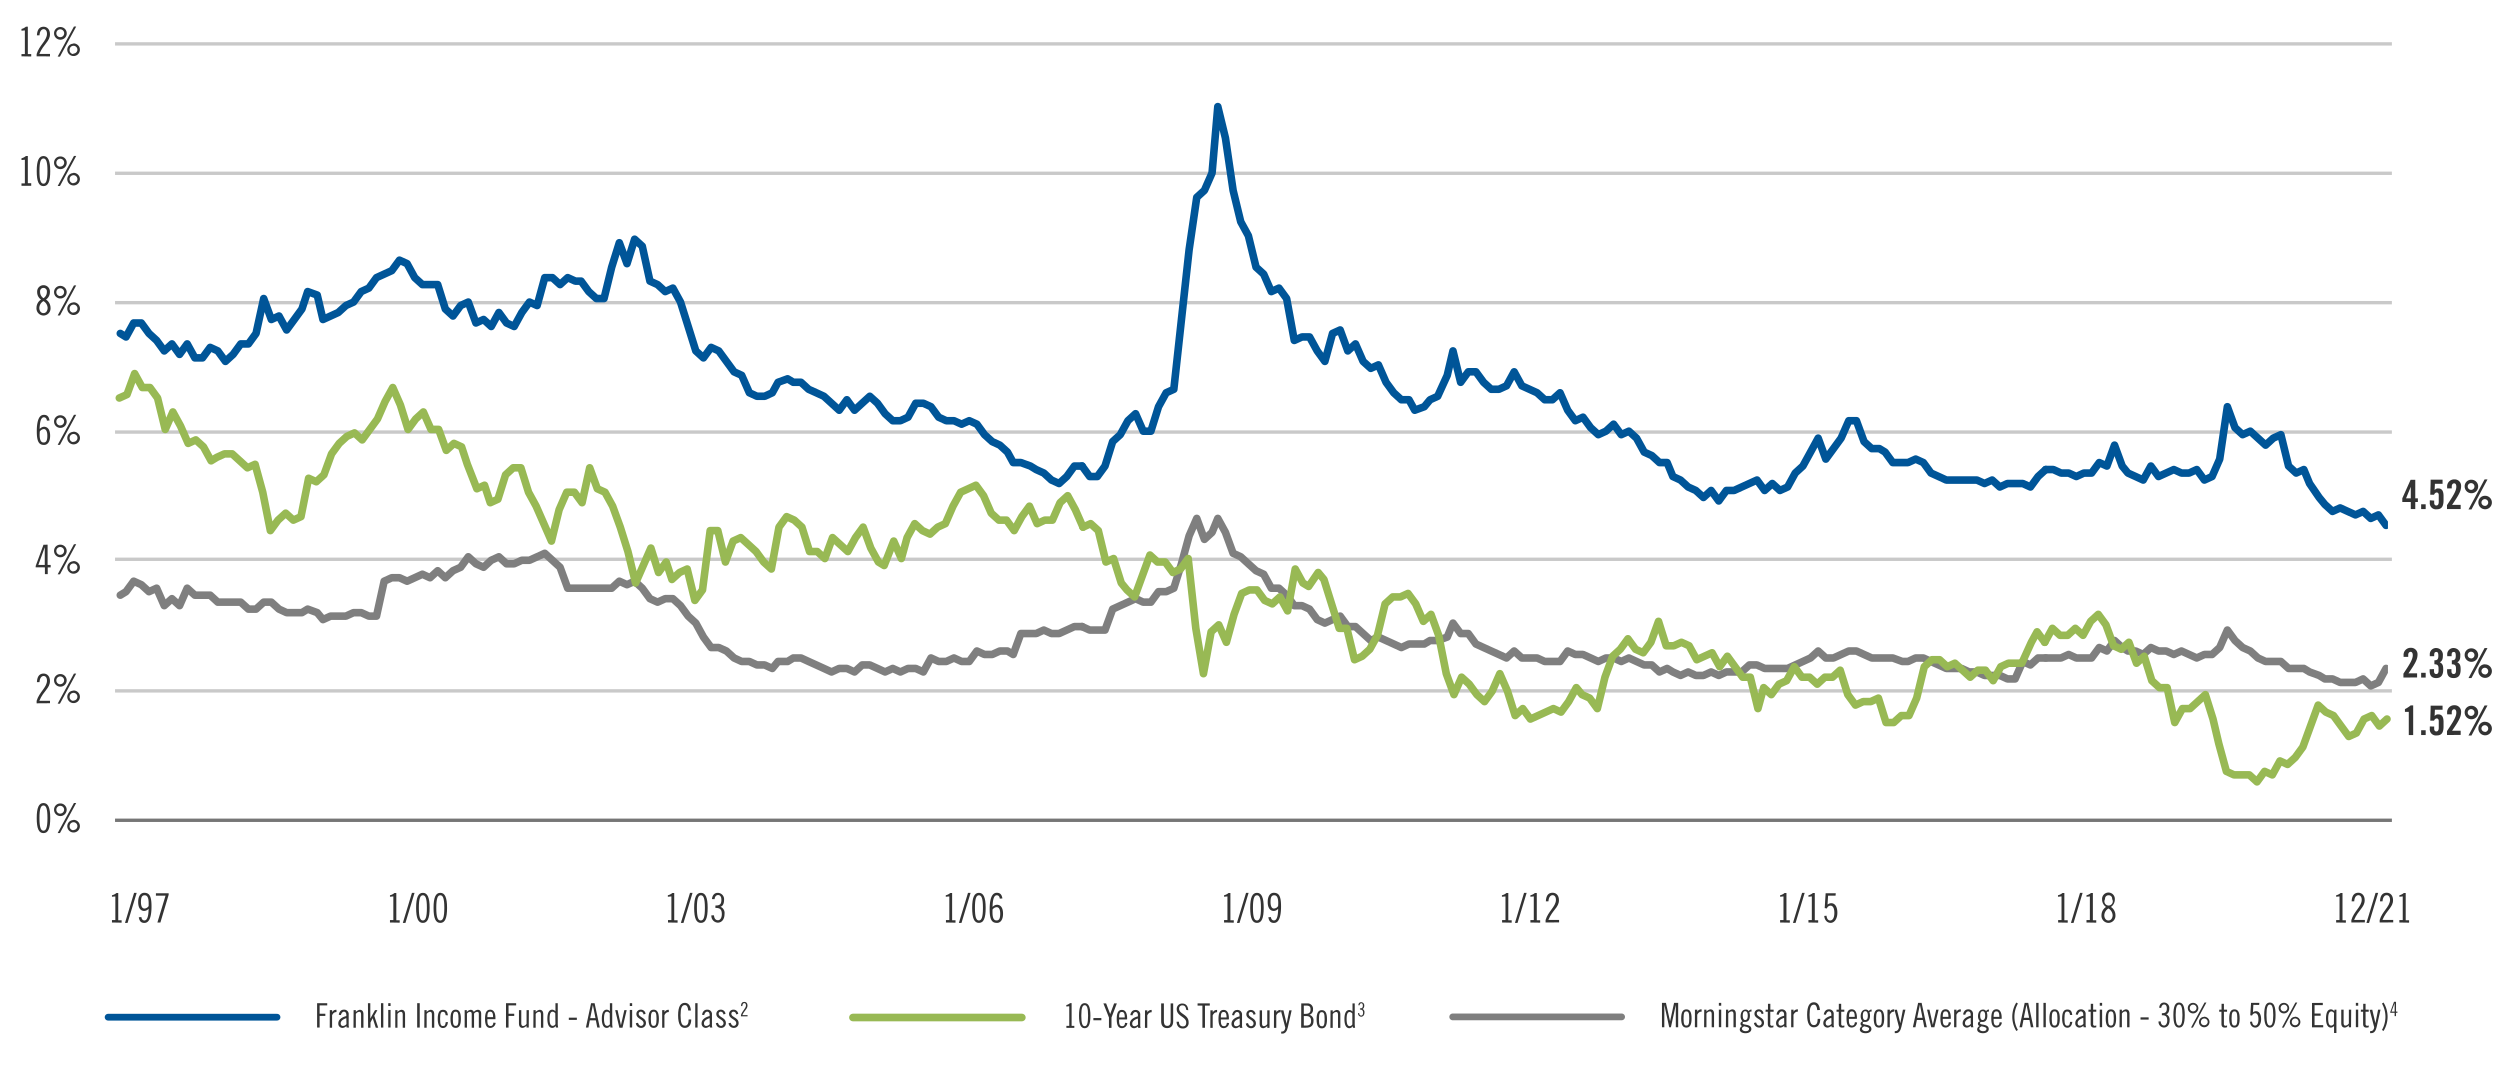 <svg id="Layer_1" data-name="Layer 1" xmlns="http://www.w3.org/2000/svg" xmlns:xlink="http://www.w3.org/1999/xlink" viewBox="0 0 740 319"><defs><style>.cls-1,.cls-10,.cls-2,.cls-4,.cls-5,.cls-6,.cls-7,.cls-9{fill:none;}.cls-2{stroke:#c9c9c9;}.cls-2,.cls-4{stroke-miterlimit:10;}.cls-3{fill:#333;}.cls-4{stroke:#767676;}.cls-5,.cls-9{stroke:#005598;}.cls-10,.cls-5,.cls-6,.cls-7,.cls-9{stroke-linecap:round;stroke-linejoin:round;}.cls-5,.cls-7{stroke-width:2px;}.cls-6{stroke:#98b954;}.cls-10,.cls-6,.cls-9{stroke-width:2.25px;}.cls-10,.cls-7{stroke:#7f7f7f;}.cls-8{clip-path:url(#clip-path);}</style><clipPath id="clip-path"><rect class="cls-1" x="34.47" y="11.94" width="672.36" height="231.37"/></clipPath></defs><line class="cls-2" x1="34.05" y1="204.5" x2="708" y2="204.5"/><path class="cls-3" d="M10.84,208.18v-.72c.75-2.57,3.07-4,3.07-6,0-.91-.44-1.37-1-1.37s-1.15.53-1.22,1.82h-.77c.1-2,1-2.54,2-2.54s1.87.77,1.87,2.21c0,2.16-1.88,2.83-3.14,5.85H14.8v.72Z"/><path class="cls-3" d="M17.79,199.52A1.87,1.87,0,1,1,16,201.39,1.83,1.83,0,0,1,17.79,199.52Zm0,3a1.15,1.15,0,1,0-1.11-1.15A1.14,1.14,0,0,0,17.79,202.54Zm4.77-3.14-4.81,8.9h-.68l4.82-8.9Zm-.84,5a1.87,1.87,0,1,1-1.81,1.87A1.83,1.83,0,0,1,21.72,204.44Zm0,3a1.15,1.15,0,1,0-1.11-1.15A1.14,1.14,0,0,0,21.72,207.46Z"/><line class="cls-2" x1="34.05" y1="165.55" x2="708" y2="165.55"/><path class="cls-3" d="M14.09,161.22v6H15v.72h-.87v2h-.84v-2H10.56v-.41l2.31-6.28Zm-2.74,6h1.9V162h0Z"/><path class="cls-3" d="M17.79,161.22A1.87,1.87,0,1,1,16,163.09,1.83,1.83,0,0,1,17.79,161.22Zm0,3a1.15,1.15,0,1,0-1.11-1.15A1.14,1.14,0,0,0,17.79,164.24Zm4.77-3.14L17.75,170h-.68l4.82-8.9Zm-.84,5A1.87,1.87,0,1,1,19.91,168,1.83,1.83,0,0,1,21.72,166.14Zm0,3A1.15,1.15,0,1,0,20.61,168,1.14,1.14,0,0,0,21.72,169.16Z"/><line class="cls-2" x1="34.05" y1="127.89" x2="708" y2="127.89"/><path class="cls-3" d="M13.89,124.52c-.12-.86-.58-1-.91-1-.74,0-1.21,1-1.23,3.46a1.82,1.82,0,0,1,1.29-.66c.94,0,1.8.7,1.8,2.67,0,1.68-.69,2.71-1.8,2.71-1.45,0-2.15-.87-2.15-4,0-3.47.79-4.91,2.12-4.91,1.08,0,1.48.67,1.65,1.68Zm-2.16,4.08c0,1.75.44,2.38,1.18,2.38s1.1-.51,1.1-2S13.49,127,13,127a1.56,1.56,0,0,0-1.23.75Z"/><path class="cls-3" d="M17.79,122.92A1.87,1.87,0,1,1,16,124.79,1.83,1.83,0,0,1,17.79,122.92Zm0,3a1.15,1.15,0,1,0-1.11-1.15A1.14,1.14,0,0,0,17.79,125.94Zm4.77-3.14-4.81,8.9h-.68l4.82-8.9Zm-.84,5a1.88,1.88,0,1,1-1.81,1.88A1.84,1.84,0,0,1,21.72,127.83Zm0,3a1.16,1.16,0,1,0-1.11-1.15A1.14,1.14,0,0,0,21.72,130.86Z"/><line class="cls-2" x1="34.05" y1="12.99" x2="708" y2="12.99"/><path class="cls-3" d="M6.36,16.67V16h1V9l-1,.09V8.57a3.15,3.15,0,0,0,1.32-.68h.56V16h1v.72Z"/><path class="cls-3" d="M10.84,16.67V16c.75-2.56,3.07-4,3.07-6,0-.91-.44-1.37-1-1.37s-1.15.53-1.22,1.83h-.77c.1-2,1-2.55,2-2.55s1.87.77,1.87,2.21c0,2.16-1.88,2.83-3.14,5.85H14.8v.72Z"/><path class="cls-3" d="M17.79,8A1.88,1.88,0,1,1,16,9.88,1.84,1.84,0,0,1,17.79,8Zm0,3a1.16,1.16,0,1,0-1.11-1.16A1.14,1.14,0,0,0,17.79,11Zm4.77-3.15-4.81,8.9h-.68l4.82-8.9Zm-.84,5a1.87,1.87,0,1,1-1.81,1.87A1.83,1.83,0,0,1,21.72,12.93Zm0,3a1.15,1.15,0,1,0-1.11-1.15A1.14,1.14,0,0,0,21.72,16Z"/><path class="cls-3" d="M12.87,246.6c-1.38,0-2-1.32-2-4.45s.65-4.45,2-4.45,2,1.32,2,4.45S14.24,246.6,12.87,246.6Zm0-8.18c-.77,0-1.19.89-1.19,3.73s.42,3.73,1.19,3.73,1.18-.89,1.18-3.73S13.63,238.42,12.87,238.42Z"/><path class="cls-3" d="M17.79,237.82A1.87,1.87,0,1,1,16,239.69,1.83,1.83,0,0,1,17.79,237.82Zm0,3a1.15,1.15,0,1,0-1.11-1.15A1.14,1.14,0,0,0,17.79,240.84Zm4.77-3.14-4.81,8.9h-.68l4.82-8.9Zm-.84,5a1.87,1.87,0,1,1-1.81,1.87A1.83,1.83,0,0,1,21.72,242.74Zm0,3a1.15,1.15,0,1,0-1.11-1.15A1.14,1.14,0,0,0,21.72,245.76Z"/><line class="cls-4" x1="34.05" y1="242.8" x2="708" y2="242.8"/><line class="cls-2" x1="34.05" y1="89.59" x2="708" y2="89.59"/><path class="cls-3" d="M12.87,93.4a2.12,2.12,0,0,1-2.07-2.31,2.91,2.91,0,0,1,1.35-2.42A2.63,2.63,0,0,1,11,86.44a1.89,1.89,0,1,1,3.77,0,2.65,2.65,0,0,1-1.16,2.23,2.93,2.93,0,0,1,1.35,2.42A2.12,2.12,0,0,1,12.87,93.4Zm0-4.27a2.45,2.45,0,0,0-1.24,2c0,.71.38,1.55,1.24,1.55s1.23-.84,1.23-1.55A2.46,2.46,0,0,0,12.87,89.13Zm0-3.91a1,1,0,0,0-1,1.12,2.17,2.17,0,0,0,1,1.92,2.16,2.16,0,0,0,1-1.92A1,1,0,0,0,12.87,85.22Z"/><path class="cls-3" d="M17.79,84.62A1.87,1.87,0,1,1,16,86.49,1.83,1.83,0,0,1,17.79,84.62Zm0,3a1.15,1.15,0,1,0-1.11-1.15A1.14,1.14,0,0,0,17.79,87.64Zm4.77-3.14-4.81,8.9h-.68l4.82-8.9Zm-.84,5a1.88,1.88,0,1,1-1.81,1.87A1.83,1.83,0,0,1,21.72,89.53Zm0,3a1.16,1.16,0,1,0-1.11-1.16A1.14,1.14,0,0,0,21.72,92.56Z"/><line class="cls-2" x1="34.05" y1="51.29" x2="708" y2="51.29"/><path class="cls-3" d="M6.36,55v-.72h1v-7l-1,.09v-.52a3.15,3.15,0,0,0,1.32-.68h.56v8.06h1V55Z"/><path class="cls-3" d="M12.87,55.09c-1.37,0-2-1.32-2-4.45s.66-4.45,2-4.45,2,1.32,2,4.45S14.24,55.09,12.87,55.09Zm0-8.18c-.77,0-1.19.89-1.19,3.73s.42,3.73,1.19,3.73,1.18-.88,1.18-3.73S13.63,46.91,12.87,46.91Z"/><path class="cls-3" d="M17.79,46.31A1.88,1.88,0,1,1,16,48.19,1.84,1.84,0,0,1,17.79,46.31Zm0,3a1.16,1.16,0,1,0-1.11-1.15A1.14,1.14,0,0,0,17.79,49.34Zm4.77-3.15-4.81,8.9h-.68l4.82-8.9Zm-.84,5a1.87,1.87,0,1,1-1.81,1.87A1.83,1.83,0,0,1,21.72,51.23Zm0,3a1.15,1.15,0,1,0-1.11-1.15A1.14,1.14,0,0,0,21.72,54.25Z"/><path class="cls-3" d="M33.14,273.06v-.72h1v-7l-1,.1V265a3.16,3.16,0,0,0,1.33-.67H35v8.06h1v.72Z"/><path class="cls-3" d="M37,273.18l2.69-8.9h.77l-2.7,8.9Z"/><path class="cls-3" d="M41.85,271.45c.12.87.58,1,.91,1,.74,0,1.21-1.06,1.23-3.47a1.78,1.78,0,0,1-1.29.66c-.94,0-1.8-.69-1.8-2.66,0-1.68.7-2.71,1.8-2.71,1.45,0,2.15.86,2.15,4,0,3.48-.79,4.92-2.12,4.92-1.08,0-1.48-.67-1.65-1.68ZM44,267.38c0-1.76-.44-2.38-1.18-2.38s-1.1.5-1.1,2,.52,1.93,1.05,1.93a1.58,1.58,0,0,0,1.23-.74Z"/><path class="cls-3" d="M46.15,264.4h3.77v.46l-2.44,8.2h-.89L49,265.12H46.15Z"/><path class="cls-3" d="M115.43,273.06v-.72h1v-7l-1,.1V265a3.13,3.13,0,0,0,1.32-.67h.56v8.06h1v.72Z"/><path class="cls-3" d="M119.24,273.18l2.7-8.9h.77l-2.7,8.9Z"/><path class="cls-3" d="M125.17,273.18c-1.37,0-2-1.32-2-4.45s.65-4.45,2-4.45,2,1.32,2,4.45S126.54,273.18,125.17,273.18Zm0-8.18c-.77,0-1.19.89-1.19,3.73s.42,3.73,1.19,3.73,1.19-.89,1.19-3.73S125.94,265,125.17,265Z"/><path class="cls-3" d="M130.33,273.18c-1.37,0-2-1.32-2-4.45s.65-4.45,2-4.45,2,1.32,2,4.45S131.7,273.18,130.33,273.18Zm0-8.18c-.77,0-1.19.89-1.19,3.73s.42,3.73,1.19,3.73,1.19-.89,1.19-3.73S131.1,265,130.33,265Z"/><path class="cls-3" d="M197.73,273.06v-.72h1v-7l-1.05.1V265a3.11,3.11,0,0,0,1.33-.67h.56v8.06h1v.72Z"/><path class="cls-3" d="M201.54,273.18l2.7-8.9H205l-2.69,8.9Z"/><path class="cls-3" d="M207.47,273.18c-1.38,0-2-1.32-2-4.45s.65-4.45,2-4.45,2,1.32,2,4.45S208.84,273.18,207.47,273.18Zm0-8.18c-.77,0-1.19.89-1.19,3.73s.42,3.73,1.19,3.73,1.18-.89,1.18-3.73S208.23,265,207.47,265Z"/><path class="cls-3" d="M210.74,266.13c.09-1,.63-1.85,1.71-1.85a1.89,1.89,0,0,1,1.87,2.11c0,1.23-.49,1.92-1.09,2v0a2,2,0,0,1,1.23,2.15c0,1.78-1,2.57-2,2.57a2,2,0,0,1-1.89-2.18h.77c.07.93.46,1.46,1.21,1.46.56,0,1.11-.62,1.11-1.81,0-1.43-.58-1.84-1.9-1.84v-.71c1.25,0,1.77-.32,1.77-1.66,0-1-.4-1.44-1-1.44s-1,.62-1,1.22Z"/><path class="cls-3" d="M280,273.06v-.72h1v-7l-1.05.1V265a3.16,3.16,0,0,0,1.33-.67h.55v8.06h1v.72Z"/><path class="cls-3" d="M283.83,273.18l2.7-8.9h.77l-2.7,8.9Z"/><path class="cls-3" d="M289.76,273.18c-1.37,0-2-1.32-2-4.45s.65-4.45,2-4.45,2,1.32,2,4.45S291.13,273.18,289.76,273.18Zm0-8.18c-.77,0-1.18.89-1.18,3.73s.41,3.73,1.18,3.73,1.19-.89,1.19-3.73S290.53,265,289.76,265Z"/><path class="cls-3" d="M295.94,266c-.11-.87-.58-1-.9-1-.75,0-1.21,1.06-1.24,3.47a1.8,1.8,0,0,1,1.3-.66c.94,0,1.8.69,1.8,2.66,0,1.68-.7,2.71-1.8,2.71-1.46,0-2.16-.86-2.16-4,0-3.48.8-4.92,2.12-4.92,1.08,0,1.49.67,1.65,1.68Zm-2.16,4.07c0,1.76.44,2.38,1.19,2.38s1.09-.5,1.09-2-.51-1.93-1.05-1.93a1.6,1.6,0,0,0-1.23.74Z"/><path class="cls-3" d="M362.32,273.06v-.72h1v-7l-1,.1V265a3.13,3.13,0,0,0,1.32-.67h.56v8.06h1v.72Z"/><path class="cls-3" d="M366.13,273.18l2.7-8.9h.76l-2.69,8.9Z"/><path class="cls-3" d="M372.06,273.18c-1.37,0-2-1.32-2-4.45s.65-4.45,2-4.45,2,1.32,2,4.45S373.43,273.18,372.06,273.18Zm0-8.18c-.77,0-1.19.89-1.19,3.73s.42,3.73,1.19,3.73,1.18-.89,1.18-3.73S372.83,265,372.06,265Z"/><path class="cls-3" d="M376.19,271.45c.12.87.59,1,.91,1,.74,0,1.21-1,1.23-3.46a1.79,1.79,0,0,1-1.29.65c-.94,0-1.8-.69-1.8-2.66,0-1.68.7-2.71,1.8-2.71,1.46,0,2.15.86,2.15,4,0,3.48-.79,4.92-2.11,4.92-1.08,0-1.49-.67-1.65-1.68Zm2.17-4.07c0-1.76-.44-2.38-1.19-2.38s-1.09.5-1.09,2,.51,1.93,1,1.93a1.57,1.57,0,0,0,1.24-.74Z"/><path class="cls-3" d="M444.62,273.06v-.72h1v-7l-1.05.1V265a3.16,3.16,0,0,0,1.33-.67h.56v8.06h1v.72Z"/><path class="cls-3" d="M448.43,273.18l2.69-8.9h.77l-2.7,8.9Z"/><path class="cls-3" d="M453,273.06v-.72h1v-7l-1,.1V265a3.16,3.16,0,0,0,1.33-.67h.56v8.06h1v.72Z"/><path class="cls-3" d="M457.49,273.06v-.72c.74-2.57,3.07-4,3.07-6,0-.91-.44-1.37-1-1.37s-1.15.53-1.22,1.82h-.77c.09-2,.95-2.54,2-2.54s1.88.77,1.88,2.21c0,2.16-1.89,2.83-3.14,5.85h3.18v.72Z"/><path class="cls-3" d="M526.91,273.06v-.72h1v-7l-1,.1V265a3.13,3.13,0,0,0,1.32-.67h.56v8.06h1v.72Z"/><path class="cls-3" d="M530.72,273.18l2.7-8.9h.77l-2.7,8.9Z"/><path class="cls-3" d="M535.3,273.06v-.72h1v-7l-1,.1V265a3.13,3.13,0,0,0,1.32-.67h.56v8.06h1v.72Z"/><path class="cls-3" d="M540.65,271.05c.07.62.32,1.41,1.07,1.41s1.25-.77,1.25-2.27-.53-2.12-1.15-2.12a1.16,1.16,0,0,0-1.06.84l-.65-.12.28-4.39h3l-.07.72h-2.21l-.16,2.64a1.73,1.73,0,0,1,1.12-.41c1,0,1.79.94,1.79,2.82s-.93,3-2,3-1.81-.93-1.88-2.06Z"/><path class="cls-3" d="M609.21,273.06v-.72h1v-7l-1.05.1V265a3.11,3.11,0,0,0,1.33-.67h.56v8.06h1v.72Z"/><path class="cls-3" d="M613,273.18l2.69-8.9h.77l-2.69,8.9Z"/><path class="cls-3" d="M617.6,273.06v-.72h1v-7l-1,.1V265a3.11,3.11,0,0,0,1.33-.67h.56v8.06h1v.72Z"/><path class="cls-3" d="M624.1,273.18a2.11,2.11,0,0,1-2.06-2.3,2.9,2.9,0,0,1,1.34-2.42,2.68,2.68,0,0,1-1.16-2.24,1.89,1.89,0,1,1,3.77,0,2.68,2.68,0,0,1-1.16,2.24,2.9,2.9,0,0,1,1.34,2.42A2.11,2.11,0,0,1,624.1,273.18Zm0-4.27a2.49,2.49,0,0,0-1.23,2c0,.71.37,1.55,1.23,1.55s1.24-.84,1.24-1.55A2.47,2.47,0,0,0,624.1,268.91Zm0-3.91a1,1,0,0,0-1,1.13,1.24,1.24,0,1,0,2.09,0A1,1,0,0,0,624.1,265Z"/><path class="cls-3" d="M691.5,273.06v-.72h1v-7l-1,.1V265a3.16,3.16,0,0,0,1.33-.67h.55v8.06h1v.72Z"/><path class="cls-3" d="M696,273.06v-.72c.74-2.57,3.07-4,3.07-6,0-.91-.44-1.37-1-1.37s-1.16.53-1.22,1.82h-.77c.09-2,1-2.54,2-2.54s1.87.77,1.87,2.21c0,2.16-1.88,2.83-3.14,5.85h3.19v.72Z"/><path class="cls-3" d="M700.47,273.18l2.7-8.9h.77l-2.7,8.9Z"/><path class="cls-3" d="M704.38,273.06v-.72c.74-2.57,3.07-4,3.07-6,0-.91-.45-1.37-1-1.37s-1.15.53-1.22,1.82h-.76c.09-2,.95-2.54,2-2.54s1.87.77,1.87,2.21c0,2.16-1.88,2.83-3.14,5.85h3.19v.72Z"/><path class="cls-3" d="M710.21,273.06v-.72h1v-7l-1,.1V265a3.13,3.13,0,0,0,1.32-.67h.56v8.06h1v.72Z"/><line class="cls-5" x1="32" y1="301.09" x2="82" y2="301.09"/><path class="cls-3" d="M93.86,296.94h3v.66H94.61v2.46H96.3v.66H94.61v3.44h-.75Z"/><path class="cls-3" d="M97.62,299h.7v.63h0a1.29,1.29,0,0,1,1.28-.73v.68c-.53,0-.92.18-1.3.92v3.7h-.7Z"/><path class="cls-3" d="M100.28,300.38c.13-.82.6-1.52,1.49-1.52a1.33,1.33,0,0,1,1.44,1.48v2.9a2.14,2.14,0,0,0,.13.92h-.73l-.09-.44a1.8,1.8,0,0,1-1.07.54,1.24,1.24,0,0,1-1.31-1.34c0-1.28,1.37-1.93,2.37-2.16v-.37c0-.57-.28-.93-.72-.93s-.8.55-.87,1Zm2.23,1c-.64.2-1.67.68-1.67,1.5,0,.49.21.8.71.8a1.41,1.41,0,0,0,1-.54Z"/><path class="cls-3" d="M104.67,299h.66v.57a2,2,0,0,1,1.14-.67c.7,0,1.11.4,1.11,1.36v3.94h-.7v-3.84c0-.6-.17-.86-.55-.86a1.32,1.32,0,0,0-1,.64v4.06h-.7Z"/><path class="cls-3" d="M108.91,296.94h.7v4.56h0L111,299h.71l-.93,1.66,1.17,3.54h-.72l-.91-2.82h0l-.66,1.28v1.54h-.7Z"/><path class="cls-3" d="M112.77,296.94h.69v7.22h-.69Z"/><path class="cls-3" d="M114.92,296.94h.69v.84h-.69Zm0,2h.69v5.2h-.69Z"/><path class="cls-3" d="M117,299h.65v.57a2,2,0,0,1,1.15-.67c.7,0,1.1.4,1.1,1.36v3.94h-.69v-3.84c0-.6-.18-.86-.56-.86a1.32,1.32,0,0,0-1,.64v4.06H117Z"/><path class="cls-3" d="M124.24,296.94v7.22h-.76v-7.22Z"/><path class="cls-3" d="M125.63,299h.66v.57a2,2,0,0,1,1.15-.67c.69,0,1.1.4,1.1,1.36v3.94h-.7v-3.84c0-.6-.17-.86-.55-.86a1.32,1.32,0,0,0-1,.64v4.06h-.7Z"/><path class="cls-3" d="M131.91,300.5c-.07-.78-.37-1-.8-1-.59,0-.84.38-.84,2.1s.25,2.1.84,2.1.7-.24.82-1.14h.68c-.12,1-.59,1.74-1.5,1.74s-1.54-.82-1.54-2.7.49-2.7,1.54-2.7,1.34.62,1.48,1.64Z"/><path class="cls-3" d="M134.88,298.86c1.06,0,1.54.82,1.54,2.7s-.48,2.7-1.54,2.7-1.54-.82-1.54-2.7S133.82,298.86,134.88,298.86Zm0,4.8c.59,0,.84-.38.84-2.1s-.25-2.1-.84-2.1-.84.38-.84,2.1S134.29,303.66,134.88,303.66Z"/><path class="cls-3" d="M137.54,304.16V299h.64v.57a1.62,1.62,0,0,1,1.17-.67,1,1,0,0,1,.91.66,1.63,1.63,0,0,1,1.17-.66c.66,0,1,.46,1,1.2v4.1h-.7v-4c0-.54-.16-.7-.53-.7a1.24,1.24,0,0,0-.88.54v4.16h-.69v-4c0-.54-.19-.7-.56-.7a1.1,1.1,0,0,0-.85.54v4.16Z"/><path class="cls-3" d="M144.26,301.68V302c0,1.27.28,1.69.94,1.69s.76-.51.85-1l.66.08a1.64,1.64,0,0,1-1.6,1.5c-1.06,0-1.54-.82-1.54-2.7s.48-2.7,1.54-2.7,1.54,1,1.54,2.48v.34Zm1.69-.6c0-1.12-.21-1.62-.84-1.62s-.84.38-.85,1.62Z"/><path class="cls-3" d="M149.78,296.94h3v.66h-2.25v2.46h1.68v.66h-1.68v3.44h-.76Z"/><path class="cls-3" d="M156.51,304.16h-.66v-.57a1.94,1.94,0,0,1-1.14.67c-.7,0-1.1-.4-1.1-1.36V299h.69v3.84c0,.6.18.86.56.86a1.32,1.32,0,0,0,1-.64V299h.69Z"/><path class="cls-3" d="M157.91,299h.65v.57a2,2,0,0,1,1.15-.67c.7,0,1.1.4,1.1,1.36v3.94h-.69v-3.84c0-.6-.18-.86-.56-.86a1.32,1.32,0,0,0-1,.64v4.06h-.69Z"/><path class="cls-3" d="M164.48,303.66h0a1.21,1.21,0,0,1-1,.6c-.8,0-1.46-.7-1.46-2.7s.66-2.7,1.46-2.7a1.39,1.39,0,0,1,.93.48v-2.4h.69v5.82a5.66,5.66,0,0,0,.12,1.4h-.66Zm-.12-3.74a1.18,1.18,0,0,0-.76-.46c-.59,0-.93.5-.93,2.1s.37,2.1,1,2.1a1.12,1.12,0,0,0,.74-.5Z"/><path class="cls-3" d="M168.37,301.89v-.66h2.38v.66Z"/><path class="cls-3" d="M176,296.94l1.54,7.22h-.75l-.42-2.14h-1.78l-.42,2.14h-.75l1.54-7.22Zm-1.3,4.42h1.56l-.77-3.88h0Z"/><path class="cls-3" d="M180.6,303.66h0a1.21,1.21,0,0,1-1,.6c-.8,0-1.46-.7-1.46-2.7s.66-2.7,1.46-2.7a1.39,1.39,0,0,1,.93.48v-2.4h.69v5.82a5.66,5.66,0,0,0,.12,1.4h-.66Zm-.12-3.74a1.18,1.18,0,0,0-.76-.46c-.59,0-.93.5-.93,2.1s.37,2.1,1,2.1a1.12,1.12,0,0,0,.74-.5Z"/><path class="cls-3" d="M182.8,299l1,4.48h0l1-4.48h.7l-1.24,5.2h-.93L182.1,299Z"/><path class="cls-3" d="M186.42,296.94h.7v.84h-.7Zm0,2h.7v5.2h-.7Z"/><path class="cls-3" d="M190.5,300.28c-.13-.45-.31-.82-.87-.82a.58.58,0,0,0-.57.62c0,1.06,2.14,1.12,2.14,2.74a1.38,1.38,0,0,1-1.38,1.44,1.57,1.57,0,0,1-1.61-1.38l.64-.14c.15.46.41.92.92.92a.78.78,0,0,0,.73-.79c0-1.2-2.13-1.22-2.13-2.75a1.26,1.26,0,0,1,1.3-1.26,1.37,1.37,0,0,1,1.41,1.24Z"/><path class="cls-3" d="M193.49,298.86c1,0,1.54.82,1.54,2.7s-.49,2.7-1.54,2.7-1.54-.82-1.54-2.7S192.43,298.86,193.49,298.86Zm0,4.8c.59,0,.84-.38.84-2.1s-.25-2.1-.84-2.1-.84.38-.84,2.1S192.9,303.66,193.49,303.66Z"/><path class="cls-3" d="M196,299h.69v.63h0a1.29,1.29,0,0,1,1.28-.73v.68c-.52,0-.92.18-1.3.92v3.7H196Z"/><path class="cls-3" d="M203.72,299.12c-.09-1.14-.44-1.62-1-1.62-.88,0-1.27.8-1.27,3.05s.39,3.05,1.27,3.05c.7,0,1.11-.5,1.13-1.84h.76c0,1.6-.7,2.5-1.89,2.5s-2-1-2-3.71.78-3.71,2-3.71c1,0,1.67.74,1.79,2.28Z"/><path class="cls-3" d="M205.79,296.94h.69v7.22h-.69Z"/><path class="cls-3" d="M207.81,300.38c.13-.82.6-1.52,1.49-1.52a1.33,1.33,0,0,1,1.44,1.48v2.9a2.14,2.14,0,0,0,.13.92h-.73l-.08-.44a1.83,1.83,0,0,1-1.08.54,1.25,1.25,0,0,1-1.31-1.34c0-1.28,1.37-1.93,2.38-2.16v-.37c0-.57-.28-.93-.73-.93s-.79.55-.87,1Zm2.24,1c-.64.2-1.68.68-1.68,1.5,0,.49.21.8.72.8a1.43,1.43,0,0,0,1-.54Z"/><path class="cls-3" d="M214.16,300.28c-.12-.45-.31-.82-.87-.82a.57.57,0,0,0-.56.62c0,1.06,2.13,1.12,2.13,2.74a1.37,1.37,0,0,1-1.38,1.44c-.91,0-1.36-.51-1.6-1.38l.63-.14c.15.46.41.92.92.92a.78.78,0,0,0,.73-.79c0-1.2-2.13-1.22-2.13-2.75a1.27,1.27,0,0,1,1.31-1.26,1.36,1.36,0,0,1,1.4,1.24Z"/><path class="cls-3" d="M217.93,300.28c-.13-.45-.31-.82-.87-.82a.58.58,0,0,0-.57.62c0,1.06,2.14,1.12,2.14,2.74a1.38,1.38,0,0,1-1.38,1.44,1.57,1.57,0,0,1-1.61-1.38l.64-.14c.15.46.41.92.92.92a.78.78,0,0,0,.73-.79c0-1.2-2.13-1.22-2.13-2.75a1.26,1.26,0,0,1,1.3-1.26,1.37,1.37,0,0,1,1.41,1.24Z"/><path class="cls-3" d="M219.32,300.83v-.35c.36-1.25,1.49-2,1.49-2.9,0-.45-.22-.67-.5-.67s-.56.26-.59.89h-.37c0-1,.46-1.24,1-1.24s.91.38.91,1.07c0,1.05-.91,1.38-1.52,2.85h1.54v.35Z"/><line class="cls-6" x1="252.47" y1="301.18" x2="302.47" y2="301.18"/><path class="cls-3" d="M315.65,304.25v-.6h.85v-5.8l-.87.08v-.44a2.56,2.56,0,0,0,1.1-.56h.47v6.72H318v.6Z"/><path class="cls-3" d="M321.07,304.35c-1.14,0-1.68-1.1-1.68-3.71s.54-3.71,1.68-3.71,1.69,1.1,1.69,3.71S322.21,304.35,321.07,304.35Zm0-6.82c-.64,0-1,.74-1,3.11s.35,3.11,1,3.11,1-.74,1-3.11S321.71,297.53,321.07,297.53Z"/><path class="cls-3" d="M323.64,302v-.66H326V302Z"/><path class="cls-3" d="M327.41,297l1.2,3.16,1.17-3.16h.81L329,301.19v3.06h-.75v-3.06L326.6,297Z"/><path class="cls-3" d="M331.25,301.77v.29c0,1.27.28,1.69.94,1.69s.75-.51.84-1l.66.08a1.64,1.64,0,0,1-1.6,1.5c-1.06,0-1.54-.82-1.54-2.7s.48-2.7,1.54-2.7,1.54,1,1.54,2.48v.34Zm1.68-.6c0-1.12-.21-1.62-.84-1.62s-.83.38-.84,1.62Z"/><path class="cls-3" d="M334.58,300.47c.13-.82.6-1.52,1.49-1.52a1.33,1.33,0,0,1,1.44,1.48v2.9a2.14,2.14,0,0,0,.13.92h-.73l-.08-.44a1.86,1.86,0,0,1-1.08.54,1.25,1.25,0,0,1-1.31-1.34c0-1.28,1.37-1.93,2.38-2.16v-.37c0-.57-.28-.93-.73-.93s-.8.55-.87,1Zm2.24,1c-.64.2-1.68.68-1.68,1.5,0,.49.21.8.72.8a1.43,1.43,0,0,0,1-.54Z"/><path class="cls-3" d="M338.92,299.05h.69v.63h0a1.29,1.29,0,0,1,1.28-.73v.68c-.52,0-.92.18-1.3.92v3.7h-.69Z"/><path class="cls-3" d="M344.51,297v5.3c0,.73.21,1.36,1,1.36s1-.63,1-1.36V297h.75v5.32c0,1.16-.52,2-1.78,2s-1.78-.84-1.78-2V297Z"/><path class="cls-3" d="M351.1,298.89c-.06-.74-.35-1.3-1.08-1.3a.91.91,0,0,0-1,1c0,1.63,2.81,1.65,2.81,4a1.65,1.65,0,0,1-1.79,1.84c-1.09,0-1.75-.83-1.77-2h.7c0,.85.4,1.38,1.15,1.38s1-.42,1-1.19c0-1.64-2.81-1.83-2.81-3.89a1.58,1.58,0,0,1,1.68-1.68c1,0,1.67.7,1.73,2Z"/><path class="cls-3" d="M358.1,297v.66h-1.43v6.56h-.76v-6.56h-1.43V297Z"/><path class="cls-3" d="M358.28,299.05h.7v.63h0a1.28,1.28,0,0,1,1.28-.73v.68c-.53,0-.92.18-1.3.92v3.7h-.7Z"/><path class="cls-3" d="M361.37,301.77v.29c0,1.27.28,1.69.94,1.69s.76-.51.84-1l.66.08a1.63,1.63,0,0,1-1.6,1.5c-1,0-1.54-.82-1.54-2.7s.49-2.7,1.54-2.7,1.54,1,1.54,2.48v.34Zm1.69-.6c0-1.12-.22-1.62-.85-1.62s-.83.38-.84,1.62Z"/><path class="cls-3" d="M364.7,300.47c.14-.82.6-1.52,1.49-1.52a1.34,1.34,0,0,1,1.45,1.48v2.9a2.38,2.38,0,0,0,.12.92H367l-.09-.44a1.83,1.83,0,0,1-1.08.54,1.24,1.24,0,0,1-1.3-1.34c0-1.28,1.36-1.93,2.37-2.16v-.37c0-.57-.28-.93-.73-.93s-.79.55-.87,1Zm2.24,1c-.64.2-1.68.68-1.68,1.5,0,.49.22.8.72.8a1.41,1.41,0,0,0,1-.54Z"/><path class="cls-3" d="M371.05,300.37c-.12-.45-.31-.82-.87-.82a.57.57,0,0,0-.56.62c0,1.06,2.13,1.12,2.13,2.74a1.37,1.37,0,0,1-1.37,1.44,1.57,1.57,0,0,1-1.61-1.38l.64-.14c.14.46.4.92.92.92a.77.77,0,0,0,.72-.79c0-1.2-2.13-1.22-2.13-2.75a1.27,1.27,0,0,1,1.31-1.26,1.37,1.37,0,0,1,1.41,1.24Z"/><path class="cls-3" d="M375.77,304.25h-.66v-.57a2,2,0,0,1-1.14.67c-.7,0-1.11-.4-1.11-1.36v-3.94h.7v3.84c0,.6.18.86.55.86a1.32,1.32,0,0,0,1-.64v-4.06h.7Z"/><path class="cls-3" d="M377.1,299.05h.7v.63h0a1.29,1.29,0,0,1,1.28-.73v.68c-.52,0-.92.18-1.3.92v3.7h-.7Z"/><path class="cls-3" d="M379.89,299.05l.95,4h0l.78-4h.71l-1.15,5.09c-.26,1.14-.74,1.81-1.59,1.81h-.36v-.6h.22c.55,0,.91-.41,1-1.14l-1.33-5.16Z"/><path class="cls-3" d="M385.17,297H387a1.6,1.6,0,0,1,1.65,1.78,1.54,1.54,0,0,1-1.07,1.6v0a1.69,1.69,0,0,1,1.22,1.82c0,1.34-.71,2-2.25,2h-1.41Zm.76,3.1h.42c1.09,0,1.57-.34,1.57-1.32,0-.82-.35-1.12-1.24-1.12h-.75Zm0,3.46h.75c.91,0,1.4-.41,1.4-1.34s-.41-1.46-1.4-1.46h-.75Z"/><path class="cls-3" d="M391.25,299c1.06,0,1.54.82,1.54,2.7s-.48,2.7-1.54,2.7-1.54-.82-1.54-2.7S390.2,299,391.25,299Zm0,4.8c.59,0,.84-.38.84-2.1s-.25-2.1-.84-2.1-.84.38-.84,2.1S390.66,303.75,391.25,303.75Z"/><path class="cls-3" d="M393.84,299.05h.66v.57a1.94,1.94,0,0,1,1.14-.67c.7,0,1.1.4,1.1,1.36v3.94h-.69v-3.84c0-.6-.18-.86-.56-.86a1.32,1.32,0,0,0-1,.64v4.06h-.69Z"/><path class="cls-3" d="M400.41,303.75h0a1.21,1.21,0,0,1-1,.6c-.8,0-1.46-.7-1.46-2.7s.66-2.7,1.46-2.7a1.39,1.39,0,0,1,.93.48V297H401v5.82a5.66,5.66,0,0,0,.12,1.4h-.66Zm-.12-3.74a1.18,1.18,0,0,0-.76-.46c-.59,0-.93.5-.93,2.1s.37,2.1.95,2.1a1.12,1.12,0,0,0,.74-.5Z"/><path class="cls-3" d="M402.08,297.55c0-.5.3-.9.83-.9a.93.93,0,0,1,.91,1c0,.59-.24.93-.53,1h0a1,1,0,0,1,.59,1.05c0,.86-.48,1.25-1,1.25a1,1,0,0,1-.91-1.06h.37c0,.45.22.71.59.71s.54-.31.54-.88-.28-.89-.93-.89v-.35c.61,0,.86-.16.86-.81,0-.5-.19-.7-.47-.7s-.48.3-.49.6Z"/><line class="cls-7" x1="430" y1="301" x2="480" y2="301"/><path class="cls-3" d="M493.12,296.85l1.22,5.46h0l1.19-5.46h1.21v7.22h-.7v-6.62h0l-1.45,6.62h-.5l-1.45-6.62h0v6.62h-.7v-7.22Z"/><path class="cls-3" d="M499.17,298.77c1.06,0,1.54.82,1.54,2.7s-.48,2.7-1.54,2.7-1.54-.82-1.54-2.7S498.12,298.77,499.17,298.77Zm0,4.8c.6,0,.85-.38.85-2.1s-.25-2.1-.85-2.1-.84.38-.84,2.1S498.58,303.57,499.17,303.57Z"/><path class="cls-3" d="M501.7,298.87h.7v.63h0a1.27,1.27,0,0,1,1.28-.73v.68c-.53,0-.92.18-1.3.92v3.7h-.7Z"/><path class="cls-3" d="M504.45,298.87h.66v.57a2,2,0,0,1,1.14-.67c.7,0,1.11.4,1.11,1.36v3.94h-.7v-3.84c0-.6-.17-.86-.55-.86a1.32,1.32,0,0,0-1,.64v4.06h-.7Z"/><path class="cls-3" d="M508.78,296.85h.7v.84h-.7Zm0,2h.7v5.2h-.7Z"/><path class="cls-3" d="M510.9,298.87h.66v.57a2,2,0,0,1,1.14-.67c.7,0,1.11.4,1.11,1.36v3.94h-.7v-3.84c0-.6-.18-.86-.55-.86a1.32,1.32,0,0,0-1,.64v4.06h-.7Z"/><path class="cls-3" d="M518.45,299.43a.68.68,0,0,0-.2,0,.62.62,0,0,0-.44.2,3,3,0,0,1,.16,1c0,1.3-.58,1.86-1.36,1.86-.15,0-.31,0-.46,0s-.35.14-.35.34c0,.37.57.39,1.22.53s1.38.4,1.38,1.25c0,.68-.64,1.22-1.71,1.22s-1.72-.44-1.72-1.12a1.14,1.14,0,0,1,.73-1,.71.71,0,0,1,.12-1.39,1.94,1.94,0,0,1-.6-1.49c0-1.24.58-2,1.46-2a1,1,0,0,1,.92.48.92.92,0,0,1,.85-.48Zm-2.17,4.36c-.4.18-.67.42-.67.71s.34.73,1.1.73,1-.32,1-.74S516.88,303.93,516.28,303.79Zm.31-1.86c.41,0,.74-.32.74-1.31s-.33-1.31-.74-1.31-.73.32-.73,1.31S516.19,301.93,516.59,301.93Z"/><path class="cls-3" d="M521.46,300.19c-.13-.45-.32-.82-.88-.82a.57.57,0,0,0-.56.62c0,1.06,2.13,1.12,2.13,2.74a1.37,1.37,0,0,1-1.37,1.44,1.57,1.57,0,0,1-1.61-1.38l.64-.14c.14.46.4.92.92.92a.78.78,0,0,0,.73-.79c0-1.2-2.14-1.22-2.14-2.75a1.27,1.27,0,0,1,1.31-1.26A1.37,1.37,0,0,1,522,300Z"/><path class="cls-3" d="M522.64,298.87h.68v-1.74h.7v1.74H525v.6H524v3.64a.46.46,0,0,0,.5.52,1.5,1.5,0,0,0,.43-.1v.54a2,2,0,0,1-.66.1c-.66,0-1-.32-1-1.12v-3.58h-.68Z"/><path class="cls-3" d="M525.86,300.29c.13-.82.6-1.52,1.49-1.52a1.33,1.33,0,0,1,1.44,1.48v2.9a2.14,2.14,0,0,0,.13.92h-.73l-.08-.44a1.86,1.86,0,0,1-1.08.54,1.25,1.25,0,0,1-1.31-1.34c0-1.28,1.37-1.93,2.38-2.16v-.37c0-.57-.28-.93-.73-.93s-.79.55-.87,1Zm2.24,1c-.64.2-1.68.68-1.68,1.5,0,.49.21.8.72.8a1.43,1.43,0,0,0,1-.54Z"/><path class="cls-3" d="M530.2,298.87h.69v.63h0a1.29,1.29,0,0,1,1.28-.73v.68c-.52,0-.92.18-1.3.92v3.7h-.69Z"/><path class="cls-3" d="M537.91,299c-.1-1.14-.45-1.62-1-1.62-.88,0-1.27.8-1.27,3s.39,3.05,1.27,3.05c.71,0,1.11-.5,1.13-1.84h.76c0,1.6-.7,2.5-1.89,2.5s-2-1-2-3.71.78-3.71,2-3.71c1,0,1.67.74,1.79,2.28Z"/><path class="cls-3" d="M539.84,300.29c.14-.82.6-1.52,1.49-1.52a1.34,1.34,0,0,1,1.45,1.48v2.9a2.19,2.19,0,0,0,.12.92h-.73l-.08-.44a1.83,1.83,0,0,1-1.08.54,1.25,1.25,0,0,1-1.31-1.34c0-1.28,1.37-1.93,2.38-2.16v-.37c0-.57-.28-.93-.73-.93s-.79.55-.87,1Zm2.24,1c-.64.2-1.68.68-1.68,1.5,0,.49.22.8.72.8a1.41,1.41,0,0,0,1-.54Z"/><path class="cls-3" d="M543.62,298.87h.67v-1.74h.7v1.74h.93v.6H545v3.64a.47.47,0,0,0,.51.52,1.43,1.43,0,0,0,.42-.1v.54a2,2,0,0,1-.66.1c-.66,0-1-.32-1-1.12v-3.58h-.67Z"/><path class="cls-3" d="M547.27,301.59v.29c0,1.27.28,1.69.94,1.69s.75-.51.84-1l.66.08a1.64,1.64,0,0,1-1.6,1.5c-1.06,0-1.54-.82-1.54-2.7s.48-2.7,1.54-2.7,1.54,1,1.54,2.48v.34ZM549,301c0-1.12-.21-1.62-.84-1.62s-.83.38-.84,1.62Z"/><path class="cls-3" d="M554,299.43a.75.75,0,0,0-.2,0,.61.61,0,0,0-.44.2,3,3,0,0,1,.16,1c0,1.3-.59,1.86-1.36,1.86-.16,0-.31,0-.47,0s-.34.14-.34.34c0,.37.57.39,1.22.53s1.37.4,1.37,1.25c0,.68-.64,1.22-1.7,1.22s-1.73-.44-1.73-1.12a1.13,1.13,0,0,1,.74-1,.71.71,0,0,1,.11-1.39,2,2,0,0,1-.6-1.49c0-1.24.59-2,1.47-2a1,1,0,0,1,.92.48.9.9,0,0,1,.85-.48Zm-2.17,4.36c-.41.18-.68.42-.68.71s.35.73,1.11.73,1-.32,1-.74S552.38,303.93,551.78,303.79Zm.31-1.86c.41,0,.74-.32.74-1.31s-.33-1.31-.74-1.31-.74.32-.74,1.31S551.68,301.93,552.09,301.93Z"/><path class="cls-3" d="M556.18,298.77c1.05,0,1.54.82,1.54,2.7s-.49,2.7-1.54,2.7-1.55-.82-1.55-2.7S555.12,298.77,556.18,298.77Zm0,4.8c.59,0,.84-.38.84-2.1s-.25-2.1-.84-2.1-.85.38-.85,2.1S555.58,303.57,556.18,303.57Z"/><path class="cls-3" d="M558.7,298.87h.7v.63h0a1.29,1.29,0,0,1,1.28-.73v.68c-.53,0-.92.18-1.3.92v3.7h-.7Z"/><path class="cls-3" d="M561.49,298.87l1,4h0l.77-4H564L562.8,304c-.26,1.14-.75,1.81-1.59,1.81h-.36v-.6h.21c.56,0,.91-.41,1.05-1.14l-1.34-5.16Z"/><path class="cls-3" d="M568.8,296.85l1.54,7.22h-.75l-.42-2.14h-1.78l-.42,2.14h-.76l1.55-7.22Zm-1.31,4.42h1.57l-.77-3.88h0Z"/><path class="cls-3" d="M571.12,298.87l1,4.48h0l1-4.48h.7l-1.24,5.2h-.93l-1.24-5.2Z"/><path class="cls-3" d="M575.06,301.59v.29c0,1.27.28,1.69.94,1.69s.75-.51.84-1l.66.08a1.64,1.64,0,0,1-1.6,1.5c-1.06,0-1.54-.82-1.54-2.7s.48-2.7,1.54-2.7,1.54,1,1.54,2.48v.34Zm1.68-.6c0-1.12-.21-1.62-.84-1.62s-.83.38-.84,1.62Z"/><path class="cls-3" d="M578.43,298.87h.69v.63h0a1.29,1.29,0,0,1,1.28-.73v.68c-.52,0-.92.18-1.3.92v3.7h-.69Z"/><path class="cls-3" d="M581.08,300.29c.13-.82.6-1.52,1.49-1.52a1.33,1.33,0,0,1,1.44,1.48v2.9a2.14,2.14,0,0,0,.13.92h-.73l-.08-.44a1.83,1.83,0,0,1-1.08.54,1.25,1.25,0,0,1-1.31-1.34c0-1.28,1.37-1.93,2.38-2.16v-.37c0-.57-.28-.93-.73-.93s-.79.55-.87,1Zm2.24,1c-.64.2-1.68.68-1.68,1.5,0,.49.21.8.72.8a1.41,1.41,0,0,0,1-.54Z"/><path class="cls-3" d="M588.73,299.43a.75.75,0,0,0-.2,0,.61.61,0,0,0-.44.2,3,3,0,0,1,.16,1c0,1.3-.58,1.86-1.36,1.86-.16,0-.31,0-.47,0s-.34.14-.34.34c0,.37.57.39,1.22.53s1.37.4,1.37,1.25c0,.68-.64,1.22-1.7,1.22s-1.73-.44-1.73-1.12a1.13,1.13,0,0,1,.74-1,.71.71,0,0,1,.11-1.39,2,2,0,0,1-.6-1.49c0-1.24.59-2,1.47-2a1,1,0,0,1,.92.48.9.9,0,0,1,.85-.48Zm-2.17,4.36c-.41.18-.68.42-.68.71s.35.73,1.11.73,1-.32,1-.74S587.16,303.93,586.56,303.79Zm.31-1.86c.41,0,.74-.32.74-1.31s-.33-1.31-.74-1.31-.74.32-.74,1.31S586.46,301.93,586.87,301.93Z"/><path class="cls-3" d="M590.11,301.59v.29c0,1.27.28,1.69.94,1.69s.76-.51.85-1l.65.08a1.62,1.62,0,0,1-1.59,1.5c-1.06,0-1.54-.82-1.54-2.7s.48-2.7,1.54-2.7,1.54,1,1.54,2.48v.34Zm1.69-.6c0-1.12-.21-1.62-.84-1.62s-.84.38-.85,1.62Z"/><path class="cls-3" d="M596.83,305.17a8,8,0,0,1,0-8.42l.47.3a7.94,7.94,0,0,0,0,7.82Z"/><path class="cls-3" d="M600.36,296.85l1.54,7.22h-.76l-.41-2.14h-1.79l-.41,2.14h-.76l1.54-7.22Zm-1.31,4.42h1.57l-.78-3.88h0Z"/><path class="cls-3" d="M602.71,296.85h.7v7.22h-.7Z"/><path class="cls-3" d="M604.86,296.85h.7v7.22h-.7Z"/><path class="cls-3" d="M608.16,298.77c1.06,0,1.54.82,1.54,2.7s-.48,2.7-1.54,2.7-1.54-.82-1.54-2.7S607.1,298.77,608.16,298.77Zm0,4.8c.59,0,.84-.38.84-2.1s-.25-2.1-.84-2.1-.84.38-.84,2.1S607.57,303.57,608.16,303.57Z"/><path class="cls-3" d="M612.72,300.41c-.07-.78-.37-1-.79-1-.59,0-.85.38-.85,2.1s.26,2.1.85,2.1.69-.24.81-1.14h.68c-.12,1-.58,1.74-1.49,1.74s-1.54-.82-1.54-2.7.48-2.7,1.54-2.7,1.33.62,1.47,1.64Z"/><path class="cls-3" d="M614.42,300.29c.13-.82.6-1.52,1.49-1.52a1.33,1.33,0,0,1,1.44,1.48v2.9a2.14,2.14,0,0,0,.13.92h-.73l-.09-.44a1.8,1.8,0,0,1-1.07.54,1.24,1.24,0,0,1-1.31-1.34c0-1.28,1.37-1.93,2.37-2.16v-.37c0-.57-.28-.93-.72-.93s-.8.55-.88,1Zm2.23,1c-.64.2-1.67.68-1.67,1.5,0,.49.21.8.71.8a1.41,1.41,0,0,0,1-.54Z"/><path class="cls-3" d="M618.19,298.87h.68v-1.74h.7v1.74h.93v.6h-.93v3.64a.46.46,0,0,0,.5.52,1.5,1.5,0,0,0,.43-.1v.54a2,2,0,0,1-.66.1c-.66,0-1-.32-1-1.12v-3.58h-.68Z"/><path class="cls-3" d="M621.53,296.85h.7v.84h-.7Zm0,2h.7v5.2h-.7Z"/><path class="cls-3" d="M624.83,298.77c1.06,0,1.54.82,1.54,2.7s-.48,2.7-1.54,2.7-1.54-.82-1.54-2.7S623.78,298.77,624.83,298.77Zm0,4.8c.59,0,.85-.38.85-2.1s-.26-2.1-.85-2.1-.84.38-.84,2.1S624.24,303.57,624.83,303.57Z"/><path class="cls-3" d="M627.42,298.87h.66v.57a2,2,0,0,1,1.14-.67c.7,0,1.11.4,1.11,1.36v3.94h-.7v-3.84c0-.6-.18-.86-.55-.86a1.32,1.32,0,0,0-1,.64v4.06h-.7Z"/><path class="cls-3" d="M633.59,301.8v-.66H636v.66Z"/><path class="cls-3" d="M639.12,298.29c.08-.85.53-1.54,1.43-1.54a1.58,1.58,0,0,1,1.56,1.76c0,1-.41,1.6-.91,1.7v0a1.72,1.72,0,0,1,1,1.8c0,1.48-.83,2.14-1.7,2.14a1.65,1.65,0,0,1-1.57-1.82h.64c.06.78.39,1.22,1,1.22.46,0,.93-.52.93-1.51,0-1.19-.49-1.53-1.59-1.53v-.6c1,0,1.47-.26,1.47-1.38,0-.86-.33-1.2-.81-1.2s-.82.52-.84,1Z"/><path class="cls-3" d="M645,304.17c-1.14,0-1.68-1.1-1.68-3.71s.54-3.71,1.68-3.71,1.69,1.1,1.69,3.71S646.14,304.17,645,304.17Zm0-6.82c-.64,0-1,.74-1,3.11s.35,3.11,1,3.11,1-.74,1-3.11S645.63,297.35,645,297.35Z"/><path class="cls-3" d="M649.1,296.85a1.56,1.56,0,1,1-1.51,1.56A1.53,1.53,0,0,1,649.1,296.85Zm0,2.52a1,1,0,1,0-.93-1A.95.95,0,0,0,649.1,299.37Zm4-2.62-4,7.42h-.56l4-7.42Zm-.7,4.2a1.56,1.56,0,1,1-1.51,1.56A1.52,1.52,0,0,1,652.37,301Zm0,2.52a1,1,0,1,0-.93-1A.94.94,0,0,0,652.37,303.47Z"/><path class="cls-3" d="M656.9,298.87h.68v-1.74h.7v1.74h.93v.6h-.93v3.64a.46.46,0,0,0,.5.52,1.5,1.5,0,0,0,.43-.1v.54a2,2,0,0,1-.66.1c-.66,0-1-.32-1-1.12v-3.58h-.68Z"/><path class="cls-3" d="M661.4,298.77c1.05,0,1.54.82,1.54,2.7s-.49,2.7-1.54,2.7-1.55-.82-1.55-2.7S660.34,298.77,661.4,298.77Zm0,4.8c.59,0,.84-.38.84-2.1s-.25-2.1-.84-2.1-.85.38-.85,2.1S660.8,303.57,661.4,303.57Z"/><path class="cls-3" d="M666.61,302.39c.06.52.27,1.18.89,1.18s1-.64,1-1.89-.44-1.77-1-1.77a1,1,0,0,0-.88.7l-.54-.1.23-3.66h2.46l-.06.6H667l-.13,2.2a1.41,1.41,0,0,1,.93-.34c.81,0,1.49.78,1.49,2.35s-.78,2.51-1.71,2.51-1.51-.78-1.57-1.72Z"/><path class="cls-3" d="M671.88,304.17c-1.14,0-1.68-1.1-1.68-3.71s.54-3.71,1.68-3.71,1.69,1.1,1.69,3.71S673,304.17,671.88,304.17Zm0-6.82c-.64,0-1,.74-1,3.11s.35,3.11,1,3.11,1-.74,1-3.11S672.52,297.35,671.88,297.35Z"/><path class="cls-3" d="M676,296.85a1.56,1.56,0,1,1-1.52,1.56A1.53,1.53,0,0,1,676,296.85Zm0,2.52a1,1,0,1,0-.93-1A.95.95,0,0,0,676,299.37Zm4-2.62-4,7.42h-.56l4-7.42Zm-.7,4.2a1.56,1.56,0,1,1-1.51,1.56A1.53,1.53,0,0,1,679.26,301Zm0,2.52a1,1,0,1,0-.93-1A.95.95,0,0,0,679.26,303.47Z"/><path class="cls-3" d="M687.55,296.85v.66h-2.44V300h1.8v.66h-1.8v2.78h2.56v.66h-3.32v-7.22Z"/><path class="cls-3" d="M691,298.87h.58v6.9h-.7v-2.08a1.35,1.35,0,0,1-.93.48c-.8,0-1.45-.7-1.45-2.7s.65-2.7,1.45-2.7a1.19,1.19,0,0,1,1,.6h0Zm-.12,1a1.08,1.08,0,0,0-.74-.5c-.58,0-1,.5-1,2.1s.34,2.1.93,2.1a1.16,1.16,0,0,0,.76-.46Z"/><path class="cls-3" d="M695.91,304.07h-.66v-.57a1.94,1.94,0,0,1-1.14.67c-.7,0-1.1-.4-1.1-1.36v-3.94h.7v3.84c0,.6.17.86.55.86a1.32,1.32,0,0,0,1-.64v-4.06h.69Z"/><path class="cls-3" d="M697.33,296.85h.7v.84h-.7Zm0,2h.7v5.2h-.7Z"/><path class="cls-3" d="M698.83,298.87h.68v-1.74h.7v1.74h.93v.6h-.93v3.64a.47.47,0,0,0,.5.52,1.43,1.43,0,0,0,.43-.1v.54a2,2,0,0,1-.66.1c-.66,0-1-.32-1-1.12v-3.58h-.68Z"/><path class="cls-3" d="M702.19,298.87l.94,4h0l.78-4h.72L703.49,304c-.26,1.14-.74,1.81-1.59,1.81h-.35v-.6h.21c.55,0,.91-.41,1-1.14l-1.34-5.16Z"/><path class="cls-3" d="M705.53,296.75a8,8,0,0,1,0,8.42l-.47-.3a7.94,7.94,0,0,0,0-7.82Z"/><path class="cls-3" d="M709.22,296.53v2.9h.42v.35h-.42v1h-.41v-1h-1.3v-.19l1.12-3.06Zm-1.33,2.9h.92v-2.51h0Z"/><path class="cls-3" d="M713.59,148.6h-2.51v-1.1l2.45-5.47h1.39v5.47h.77v1.1h-.77v2.09h-1.33Zm0-1.1v-3.39h0l-1.4,3.39Z"/><path class="cls-3" d="M716.66,150.69v-1.42H718v1.42Z"/><path class="cls-3" d="M720.52,148.18v.7c0,.46.26.75.64.75s.71-.28.71-1.06v-2c0-.57-.28-.79-.61-.79s-.65.3-.78.66h-1.11c0-1.35.1-2.4.1-4.45H723l0,1.22h-2.27l-.08,1.87,0,0a1.21,1.21,0,0,1,1.11-.5c1.1,0,1.53.83,1.53,2.28v1.2c0,1.82-.56,2.69-2,2.69a1.82,1.82,0,0,1-2.07-2v-.66Z"/><path class="cls-3" d="M724.31,150.69v-1.17c1.79-2.7,2.76-4.18,2.76-5.45,0-.69-.25-1-.65-1s-.7.37-.7.9v.59h-1.37v-.41a2.08,2.08,0,0,1,2.14-2.25,1.9,1.9,0,0,1,2,1.92c0,1.36-.42,2.37-2.68,5.63h2.55v1.23Z"/><path class="cls-3" d="M731.44,142a2,2,0,1,1-1.9,2A1.93,1.93,0,0,1,731.44,142Zm0,3a1,1,0,0,0,0-2,1,1,0,0,0,0,2Zm4.86-3.09-4.75,8.9h-.88l4.76-8.9Zm-.79,4.84a2,2,0,1,1-1.91,2A1.94,1.94,0,0,1,735.51,146.75Zm0,3a1,1,0,1,0-1-1A1,1,0,0,0,735.51,149.73Z"/><path class="cls-3" d="M711.41,200.56V199.4c1.79-2.7,2.77-4.18,2.77-5.46,0-.68-.26-1-.65-1s-.7.37-.7.9v.59h-1.37V194a2.08,2.08,0,0,1,2.13-2.25,1.9,1.9,0,0,1,2,1.91c0,1.37-.42,2.38-2.68,5.64h2.55v1.22Z"/><path class="cls-3" d="M716.66,200.56v-1.41H718v1.41Z"/><path class="cls-3" d="M720.47,198.06v.59c0,.54.21.86.65.86s.69-.3.69-1v-.66c0-.94-.35-1.22-1.23-1.22v-1.18c.85,0,1.17-.29,1.17-1.32,0-.81-.15-1.15-.58-1.15s-.65.2-.65.89v.36h-1.3v-.41a1.85,1.85,0,0,1,2-2,2,2,0,0,1,1.87,2.21c0,1-.16,1.58-.9,2,.85.45,1,1,1,2.14,0,1.73-.66,2.54-2.09,2.54-1.2,0-1.92-.62-1.92-2.11v-.51Z"/><path class="cls-3" d="M725.63,198.06v.59c0,.54.21.86.65.86s.69-.3.69-1v-.66c0-.94-.35-1.22-1.23-1.22v-1.18c.84,0,1.17-.29,1.17-1.32,0-.81-.15-1.15-.58-1.15s-.65.2-.65.89v.36h-1.3v-.41a1.85,1.85,0,0,1,2-2,2,2,0,0,1,1.87,2.21c0,1-.16,1.58-.9,2,.85.45,1,1,1,2.14,0,1.73-.66,2.54-2.09,2.54-1.2,0-1.92-.62-1.92-2.11v-.51Z"/><path class="cls-3" d="M731.44,191.91a2,2,0,1,1-1.9,2A1.93,1.93,0,0,1,731.44,191.91Zm0,3a1,1,0,1,0-1-1A1,1,0,0,0,731.44,194.88Zm4.86-3.09-4.75,8.89h-.88l4.76-8.89Zm-.79,4.84a2,2,0,1,1-1.91,2A1.94,1.94,0,0,1,735.51,196.63Zm0,3a1,1,0,1,0-1-1A1,1,0,0,0,735.51,199.61Z"/><path class="cls-3" d="M713,210.71h-1.14v-.81a8.54,8.54,0,0,0,1.71-1.11h.73v8.78H713Z"/><path class="cls-3" d="M716.66,217.57v-1.42H718v1.42Z"/><path class="cls-3" d="M720.52,215.06v.69c0,.47.26.76.64.76s.71-.28.71-1.06v-2c0-.57-.28-.79-.61-.79s-.65.3-.78.66h-1.11c0-1.35.1-2.4.1-4.45H723l0,1.22h-2.27l-.08,1.87,0,0a1.21,1.21,0,0,1,1.11-.5c1.1,0,1.53.83,1.53,2.28V215c0,1.82-.56,2.69-2,2.69a1.82,1.82,0,0,1-2.07-2v-.66Z"/><path class="cls-3" d="M724.31,217.57V216.4c1.79-2.7,2.76-4.18,2.76-5.45,0-.69-.25-1-.65-1s-.7.37-.7.9v.59h-1.37V211a2.08,2.08,0,0,1,2.14-2.25,1.9,1.9,0,0,1,2,1.92c0,1.36-.42,2.37-2.68,5.63h2.55v1.23Z"/><path class="cls-3" d="M731.44,208.91a2,2,0,1,1-1.9,2A1.93,1.93,0,0,1,731.44,208.91Zm0,3a1,1,0,0,0,0-2,1,1,0,0,0,0,2Zm4.86-3.09-4.75,8.9h-.88l4.76-8.9Zm-.79,4.84a2,2,0,1,1-1.91,2A1.94,1.94,0,0,1,735.51,213.63Zm0,3a1,1,0,1,0-1-1A1,1,0,0,0,735.51,216.61Z"/><g class="cls-8"><polyline class="cls-9" points="35.61 98.7 37.3 99.74 39.57 95.6 41.83 95.6 44.1 98.7 46.36 100.77 48.62 103.87 50.89 101.8 53.15 104.9 55.41 101.8 57.68 105.93 59.94 105.93 62.21 102.83 64.47 103.87 66.73 106.97 69 104.9 71.26 101.8 73.53 101.8 75.79 98.7 78.05 88.37 80.32 94.57 82.58 93.54 84.84 97.67 87.11 94.57 89.37 91.47 91.07 86.31 93.9 87.34 95.6 94.57 97.86 93.54 100.13 92.5 102.39 90.44 104.65 89.41 106.92 86.31 109.18 85.28 111.44 82.18 113.71 81.14 115.97 80.11 118.24 77.01 120.5 78.04 122.76 82.18 125.03 84.24 127.29 84.24 129.56 84.24 131.82 91.47 134.08 93.54 136.35 90.44 138.61 89.41 140.88 95.6 143.14 94.57 145.4 96.64 147.67 92.5 149.93 95.6 152.19 96.64 154.46 92.5 156.72 89.41 158.99 90.44 161.25 82.18 163.51 82.18 165.78 84.24 168.04 82.18 170.31 83.21 172 83.21 174.27 86.31 176.53 88.37 178.79 88.37 181.06 79.08 183.32 71.85 185.59 78.04 187.85 70.81 190.11 72.88 192.38 83.21 194.64 84.24 196.91 86.31 199.17 85.28 201.43 89.41 203.7 96.64 205.96 103.87 208.22 105.93 210.49 102.83 212.75 103.87 215.02 106.97 217.28 110.06 219.54 111.1 221.81 116.26 224.07 117.3 226.34 117.3 228.6 116.26 230.3 113.16 233.13 112.13 234.82 113.16 237.09 113.16 239.35 115.23 241.62 116.26 243.88 117.3 246.14 119.36 248.41 121.43 250.67 118.33 252.94 121.43 255.2 119.36 257.46 117.3 259.73 119.36 261.99 122.46 264.25 124.53 266.52 124.53 268.78 123.49 271.05 119.36 273.31 119.36 275.57 120.39 277.84 123.49 280.1 124.53 282.37 124.53 284.63 125.56 286.89 124.53 289.16 125.56 291.42 128.66 293.69 130.72 295.95 131.76 298.21 133.82 299.91 136.92 302.17 136.92 305 137.95 306.7 138.99 308.97 140.02 311.23 142.09 313.49 143.12 315.76 141.05 318.02 137.95 320.29 137.95"/><polyline class="cls-9" points="320.29 137.95 322.55 141.05 324.81 141.05 327.08 137.95 329.34 130.72 331.6 128.66 333.87 124.53 336.13 122.46 338.4 127.63 340.66 127.63 342.92 120.39 345.19 116.26 347.45 115.23 349.71 94.57 351.98 73.91 354.24 58.42 356.51 56.35 358.77 51.19 360.47 31.56 362.73 40.86 365 56.35 367.26 65.65 369.52 69.78 371.79 79.08 374.05 81.14 376.31 86.31 378.58 85.28 380.84 88.37 383.11 100.77 385.37 99.74 387.63 99.74 389.9 103.87 392.16 106.97 394.43 98.7 396.69 97.67 398.95 103.87 401.22 101.8 403.48 106.97 405.75 109.03 408.01 108 410.27 113.16 412.54 116.26 414.8 118.33 417.06 118.33 418.76 121.43 421.59 120.39 423.29 118.33 425.55 117.3 428.38 111.1 430.08 103.87 432.35 113.16 434.61 110.06 436.87 110.06 439.14 113.16 441.4 115.23 443.67 115.23 445.93 114.2 448.19 110.06 450.46 114.2 452.72 115.23 454.98 116.26 457.25 118.33 459.51 118.33 461.77 116.26 464.04 121.43 466.3 124.53 468.57 123.49 470.83 126.59 473.1 128.66 475.36 127.63 477.62 125.56 479.89 128.66 482.15 127.63 484.41 129.69 486.68 133.82 488.94 134.85 491.2 136.92 493.47 136.92 495.17 141.05 497.43 142.09 499.69 144.15 501.96 145.18 504.22 147.25 506.49 145.18 508.75 148.28 511.01 145.18 513.28 145.18 515.54 144.15 517.81 143.12 520.07 142.09 522.33 145.18 524.6 143.12 526.86 145.18 529.13 144.15 531.39 140.02 533.65 137.95 535.92 133.82 538.18 129.69 540.44 135.89 542.71 132.79 544.97 129.69 547.24 124.53 549.5 124.53 551.76 130.72 554.03 132.79 556.29 132.79 557.99 133.82 560.25 136.92 563.08 136.92 564.78 136.92 567.04 135.89 569.31 136.92 571.57 140.02 573.84 141.05 576.1 142.09 578.36 142.09 580.63 142.09 582.89 142.09 585.15 142.09 587.42 143.12 589.68 142.09 591.95 144.15 594.21 143.12 596.47 143.12 598.74 143.12 601 144.15 603.27 141.05 605.53 138.99"/><polyline class="cls-9" points="605.53 138.99 607.79 138.99 610.06 140.02 612.32 140.02 614.59 141.05 616.85 140.02 619.11 140.02 621.38 136.92 623.64 137.95 625.9 131.76 628.17 137.95 629.87 140.02 632.13 141.05 634.39 142.09 636.66 137.95 638.92 141.05 641.18 140.02 643.45 138.99 645.71 140.02 647.98 140.02 650.24 138.99 652.5 142.09 654.77 141.05 657.03 135.89 659.3 120.39 661.56 126.59 663.82 128.66 666.09 127.63 668.35 129.69 670.62 131.76 672.88 129.69 675.14 128.66 677.41 137.95 679.67 140.02 681.93 138.99 683.63 143.12 686.46 147.25 688.16 149.32 690.42 151.38 692.69 150.35 694.95 151.38 697.22 152.41 699.48 151.38 701.74 153.45 704.01 152.41 706.27 155.51"/></g><g class="cls-8"><polyline class="cls-10" points="35.61 176.17 37.3 175.14 39.57 172.04 41.83 173.07 44.1 175.14 46.36 174.11 48.62 179.27 50.89 177.21 53.15 179.27 55.41 174.11 57.68 176.17 59.94 176.17 62.21 176.17 64.47 178.24 66.73 178.24 69 178.24 71.26 178.24 73.53 180.3 75.79 180.3 78.05 178.24 80.32 178.24 82.58 180.3 84.84 181.34 87.11 181.34 89.37 181.34 91.07 180.3 93.9 181.34 95.6 183.4 97.86 182.37 100.13 182.37 102.39 182.37 104.65 181.34 106.92 181.34 109.18 182.37 111.44 182.37 113.71 172.04 115.97 171.01 118.24 171.01 120.5 172.04 122.76 171.01 125.03 169.97 127.29 171.01 129.56 168.94 131.82 171.01 134.08 168.94 136.35 167.91 138.61 164.81 140.88 166.88 143.14 167.91 145.4 165.84 147.67 164.81 149.93 166.88 152.19 166.88 154.46 165.84 156.72 165.84 158.99 164.81 161.25 163.78 163.51 165.84 165.78 167.91 168.04 174.11 170.31 174.11 172 174.11 174.27 174.11 176.53 174.11 178.79 174.11 181.06 174.11 183.32 172.04 185.59 173.07 187.85 172.04 190.11 174.11 192.38 177.21 194.64 178.24 196.91 177.21 199.17 177.21 201.43 179.27 203.7 182.37 205.96 184.44 208.22 188.57 210.49 191.67 212.75 191.67 215.02 192.7 217.28 194.76 219.54 195.8 221.81 195.8 224.07 196.83 226.34 196.83 228.6 197.86 230.3 195.8 233.13 195.8 234.82 194.76 237.09 194.76 239.35 195.8 241.62 196.83 243.88 197.86 246.14 198.9 248.41 197.86 250.67 197.86 252.94 198.9 255.2 196.83 257.46 196.83 259.73 197.86 261.99 198.9 264.25 197.86 266.52 198.9 268.78 197.86 271.05 197.86 273.31 198.9 275.57 194.76 277.84 195.8 280.1 195.8 282.37 194.76 284.63 195.8 286.89 195.8 289.16 192.7 291.42 193.73 293.69 193.73 295.95 192.7 298.21 192.7 299.91 193.73 302.17 187.53 305 187.53 306.7 187.53 308.97 186.5 311.23 187.53 313.49 187.53 315.76 186.5 318.02 185.47 320.29 185.47"/><polyline class="cls-10" points="320.29 185.47 322.55 186.5 324.81 186.5 327.08 186.5 329.34 180.3 331.6 179.27 333.87 178.24 336.13 177.21 338.4 178.24 340.66 178.24 342.92 175.14 345.19 175.14 347.45 174.11 349.71 166.88 351.98 158.61 354.24 153.45 356.51 159.65 358.77 157.58 360.47 153.45 362.73 157.58 365 163.78 367.26 164.81 369.52 166.88 371.79 168.94 374.05 169.97 376.31 174.11 378.58 174.11 380.84 176.17 383.11 179.27 385.37 179.27 387.63 180.3 389.9 183.4 392.16 184.44 394.43 183.4 396.69 182.37 398.95 185.47 401.22 185.47 403.48 187.53 405.75 189.6 408.01 188.57 410.27 189.6 412.54 190.63 414.8 191.67 417.06 190.63 418.76 190.63 421.59 190.63 423.29 189.6 425.55 189.6 428.38 188.57 430.08 184.44 432.35 187.53 434.61 187.53 436.87 190.63 439.14 191.67 441.4 192.7 443.67 193.73 445.93 194.76 448.19 192.7 450.46 194.76 452.72 194.76 454.98 194.76 457.25 195.8 459.51 195.8 461.77 195.8 464.04 192.7 466.3 193.73 468.57 193.73 470.83 194.76 473.1 195.8 475.36 194.76 477.62 194.76 479.89 195.8 482.15 194.76 484.41 195.8 486.68 196.83 488.94 196.83 491.2 198.9 493.47 197.86 495.17 198.9 497.43 199.93 499.69 198.9 501.96 199.93 504.22 199.93 506.49 198.9 508.75 199.93 511.01 198.9 513.28 198.9 515.54 198.9 517.81 196.83 520.07 196.83 522.33 197.86 524.6 197.86 526.86 197.86 529.13 197.86 531.39 196.83 533.65 195.8 535.92 194.76 538.18 192.7 540.44 194.76 542.71 194.76 544.97 193.73 547.24 192.7 549.5 192.7 551.76 193.73 554.03 194.76 556.29 194.76 557.99 194.76 560.25 194.76 563.08 195.8 564.78 195.8 567.04 194.76 569.31 194.76 571.57 195.8 573.84 196.83 576.1 197.86 578.36 197.86 580.63 197.86 582.89 198.9 585.15 198.9 587.42 199.93 589.68 199.93 591.95 199.93 594.21 200.96 596.47 200.96 598.74 195.8 601 196.83 603.27 194.76 605.53 194.76"/><polyline class="cls-10" points="605.53 194.76 607.79 194.76 610.06 194.76 612.32 193.73 614.59 194.76 616.85 194.76 619.11 194.76 621.38 191.67 623.64 192.7 625.9 189.6 628.17 191.67 629.87 192.7 632.13 192.7 634.39 193.73 636.66 191.67 638.92 192.7 641.18 192.7 643.45 193.73 645.71 192.7 647.98 193.73 650.24 194.76 652.5 193.73 654.77 193.73 657.03 191.67 659.3 186.5 661.56 189.6 663.82 191.67 666.09 192.7 668.35 194.76 670.62 195.8 672.88 195.8 675.14 195.8 677.41 197.86 679.67 197.86 681.93 197.86 683.63 198.9 686.46 199.93 688.16 200.96 690.42 200.96 692.69 202 694.95 202 697.22 202 699.48 200.96 701.74 203.03 704.01 202 706.27 197.86"/></g><polyline class="cls-6" points="35.32 117.81 37.59 116.78 39.85 110.58 42.12 114.71 44.38 114.71 46.64 117.81 48.91 127.11 51.17 121.94 53.43 126.08 55.7 131.24 57.96 130.21 60.23 132.27 62.49 136.4 64.19 135.37 66.45 134.34 68.72 134.34 70.98 136.4 73.24 138.47 75.51 137.44 77.77 145.7 80.03 157.06 82.3 153.96 84.56 151.9 86.83 153.96 89.09 152.93 91.35 141.57 93.62 142.6 95.88 140.54 98.14 134.34 100.41 131.24 102.67 129.17 104.94 128.14 107.2 130.21 109.46 127.11 111.73 124.01 113.99 118.84 116.26 114.71 118.52 119.88 120.78 127.11 123.05 124.01 125.31 121.94 127.58 127.11 129.84 127.11 132.1 133.31 134.37 131.24 136.63 132.27 138.33 137.44 141.16 144.67 143.42 143.63 145.12 148.8 147.38 147.77 149.65 140.54 151.91 138.47 154.18 138.47 156.44 145.7 158.7 149.83 160.97 155 163.23 160.16 165.5 150.87 167.76 145.7 170.02 145.7 172.29 148.8 174.55 138.47 176.81 144.67 179.08 145.7 181.34 149.83 183.6 156.03 185.87 163.26 188.13 172.56 190.4 167.39 192.66 162.23 194.93 169.46 197.19 166.36 198.89 171.52 201.15 169.46 203.41 168.43 205.68 177.72 207.94 174.62 210.21 157.06 212.47 157.06 214.73 166.36 217 160.16 219.26 159.13 221.53 161.19 223.79 163.26 226.05 166.36 228.32 168.43 230.58 156.03 232.84 152.93 235.11 153.96 237.37 156.03 239.63 163.26 241.9 163.26 244.16 165.33 246.43 159.13 248.69 161.19 250.96 163.26 253.22 159.13 255.48 156.03 257.75 162.23 260.01 166.36 261.71 167.39 264.54 160.16 266.8 165.33 268.5 159.13 270.76 155 273.03 157.06 275.29 158.1 277.56 156.03 279.82 155 282.08 149.83 284.35 145.7 286.61 144.67 288.87 143.63 291.14 146.73 293.4 151.9 295.67 153.96 297.93 153.96 300.19 157.06 302.46 152.93 304.72 149.83 306.99 155 309.25 153.96 311.51 153.96 313.78 148.8 316.04 146.73 318.3 150.87 320.57 156.03"/><polyline class="cls-6" points="320.57 156.03 322.83 155 325.1 157.06 327.36 166.36 329.62 165.33 331.89 172.56 333.58 174.62 335.85 176.69 338.11 170.49 340.38 164.29 342.64 166.36 344.9 166.36 347.17 169.46 349.43 168.43 351.7 165.33 353.96 185.99 356.22 199.41 358.49 187.02 360.75 184.95 363.01 190.12 365.28 181.85 367.54 175.66 369.81 174.62 372.07 174.62 374.33 177.72 376.6 178.75 378.86 176.69 381.13 180.82 383.39 168.43 385.65 172.56 387.35 173.59 390.18 169.46 391.88 171.52 394.14 178.75 396.41 185.99 398.67 185.99 400.94 195.28 403.2 194.25 405.46 192.18 407.73 188.05 409.99 178.75 412.25 176.69 414.52 176.69 416.78 175.66 419.05 178.75 421.31 183.92 423.57 181.85 425.84 188.05 428.1 199.41 430.37 205.61 432.63 200.45 434.89 202.51 437.16 205.61 439.42 207.68 441.68 204.58 443.95 199.41 446.21 204.58 448.48 211.81 450.74 209.74 453 212.84 455.27 211.81 457.53 210.78 459.8 209.74 462.06 210.78 464.32 207.68 466.59 203.54 468.28 205.61 470.55 206.64 472.81 209.74 475.07 200.45 477.34 194.25 479.6 192.18 481.87 189.08 484.13 192.18 486.39 193.22 488.66 190.12 490.92 183.92 493.19 191.15 495.45 191.15 497.71 190.12 499.98 191.15 502.24 195.28 504.5 194.25 506.77 193.22 509.03 197.35 511.3 194.25 513.56 197.35 515.83 200.45 518.09 200.45 520.35 209.74 522.05 203.54 524.31 205.61 526.58 202.51 528.84 201.48 531.11 197.35 533.37 200.45 535.63 200.45 537.9 202.51 540.16 200.45 542.42 200.45 544.69 198.38 546.95 205.61 549.22 208.71 551.48 207.68 553.74 207.68 556.01 206.64 558.27 213.87 560.54 213.87 562.8 211.81 565.06 211.81 567.33 206.64 569.59 197.35 571.86 195.28 574.12 195.28 576.38 197.35 578.65 196.31 580.91 198.38 583.17 200.45 585.44 198.38 587.7 198.38 589.97 201.48 592.23 197.35 594.49 196.31 596.19 196.31 598.46 196.31 601.28 190.12 602.98 187.02 605.25 190.12"/><polyline class="cls-6" points="605.25 190.12 607.51 185.99 609.77 188.05 612.04 188.05 614.3 185.99 616.57 188.05 618.83 183.92 621.09 181.85 623.36 184.95 625.62 191.15 627.88 192.18 630.15 190.12 632.41 196.31 634.68 194.25 636.94 201.48 639.2 203.54 641.47 203.54 643.73 213.87 646 209.74 648.26 209.74 650.52 207.68 652.79 205.61 655.05 212.84 656.75 220.07 659.01 228.33 661.28 229.37 663.54 229.37 665.8 229.37 668.07 231.43 670.33 228.33 672.6 229.37 674.86 225.24 677.12 226.27 679.39 224.2 681.65 221.1 683.91 214.91 686.18 208.71 688.44 210.78 690.71 211.81 692.97 214.91 695.23 218 697.5 216.97 699.76 212.84 702.03 211.81 704.29 214.91 706.55 212.84"/></svg>